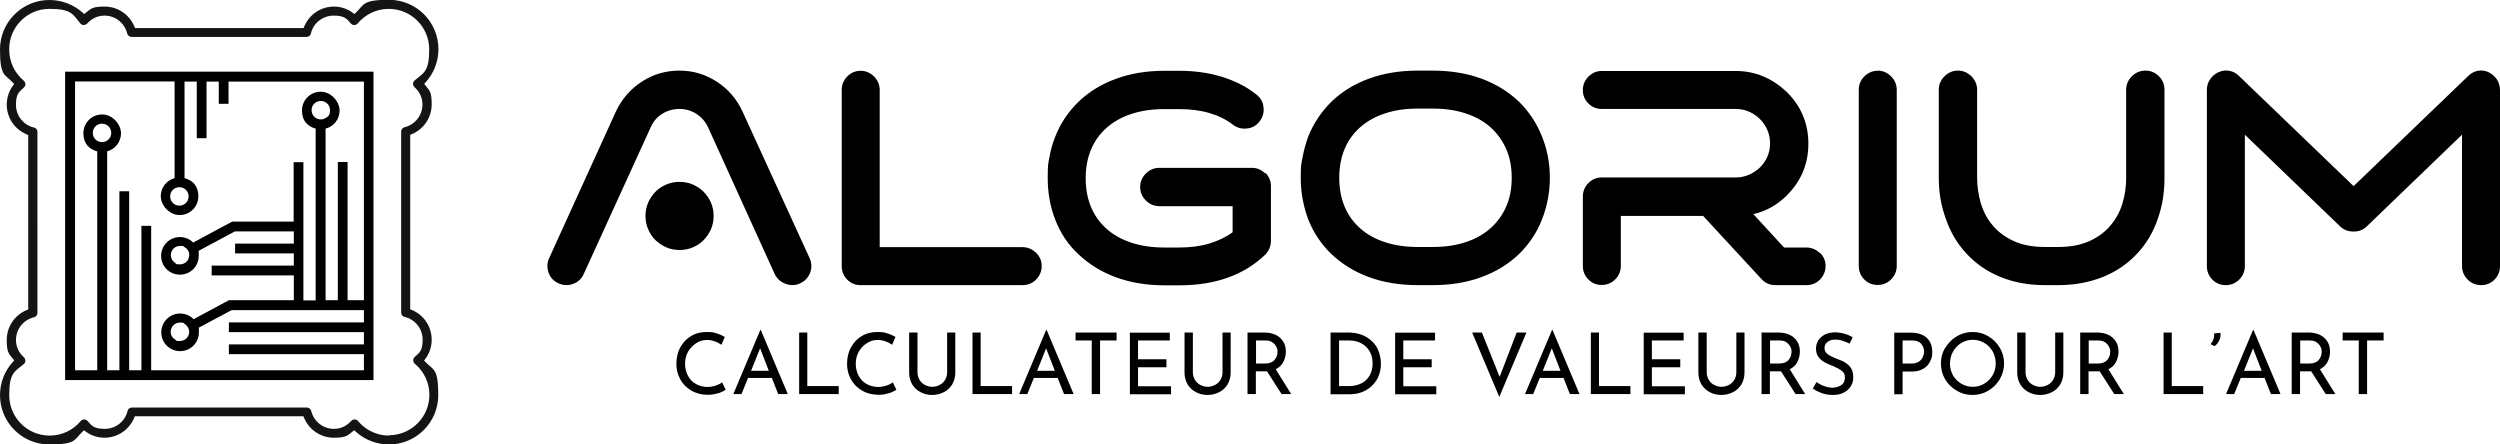 <svg xmlns="http://www.w3.org/2000/svg" viewBox="0 0 1409 250.5"><path d="m239.1 203.1.5-.7c2.4-3.1 3.7-7 3.7-10.9 0-7.5-4.5-14.1-11.4-16.9l-.7-.3V76l.7-.3c6.9-2.8 11.4-9.4 11.4-16.9s-1.3-7.7-3.7-10.9l-.5-.7.6-.6c4.8-5.2 7.4-11.9 7.4-18.9 0-15.4-12.5-27.8-27.8-27.8s-13.8 2.6-18.9 7.4l-.6.6-.7-.5c-3.1-2.4-7-3.7-10.9-3.7-7.4 0-14 4.5-16.8 11.4l-.3.7h-95l-.3-.7C73 8.2 66.4 3.7 59 3.7S51.3 5 48.1 7.4l-.7.5-.6-.6C41.6 2.6 34.9 0 27.8 0 12.5 0 0 12.5 0 27.8s2.6 13.8 7.4 18.9l.6.6-.5.7c-2.4 3.1-3.7 7-3.7 10.9 0 7.5 4.5 14.1 11.4 16.9l.7.3v98.3l-.7.3c-6.9 2.8-11.4 9.4-11.4 16.9s1.3 7.7 3.7 10.9l.5.7-.6.6C2.6 209 0 215.7 0 222.7c0 15.4 12.5 27.8 27.8 27.8s13.8-2.6 18.9-7.4l.6-.6.7.5c3.1 2.4 7 3.7 10.9 3.7 7.4 0 14-4.5 16.8-11.4l.3-.7h95l.3.7c2.8 6.9 9.4 11.4 16.8 11.4s7.7-1.3 10.9-3.7l.7-.5.6.6c5.2 4.8 11.9 7.4 18.9 7.4 15.4 0 27.8-12.5 27.8-27.8s-2.6-13.8-7.4-18.9l-.6-.6Zm-19.8 42.4c-6.8 0-13.2-3-17.5-8.2-.5-.6-1.2-.9-1.9-.9s-1.4.3-1.9.8c-2.6 2.9-6 4.5-9.8 4.5-6.1 0-11.3-4.1-12.8-10.1-.3-1.1-1.3-1.9-2.4-1.9H74.3c-1.2 0-2.2.8-2.4 1.9-1.4 5.9-6.7 10.1-12.8 10.1s-7.3-1.6-9.8-4.5c-.4-.5-1.2-.8-1.9-.8s-1.4.3-1.9.9c-4.4 5.2-10.7 8.2-17.5 8.2-12.6 0-22.8-10.2-22.8-22.8s3-13.2 8.2-17.5c.6-.5.9-1.2.9-1.9s-.3-1.4-.8-1.9c-2.9-2.6-4.5-6-4.5-9.8 0-6.1 4.2-11.4 10.2-12.8 1.1-.3 1.9-1.3 1.9-2.4V74.3c0-1.2-.8-2.2-1.9-2.4C13.2 70.5 9 65.2 9 59.1s1.6-7.2 4.5-9.8c.5-.5.9-1.2.8-1.9 0-.7-.3-1.4-.9-1.9C8.2 41.1 5.2 34.8 5.2 28 5 15.3 15.3 5 27.8 5S41 8 45.3 13.2c.5.6 1.1.9 1.9.9.6 0 1.4-.3 1.9-.8 2.6-2.9 6-4.5 9.8-4.5 6.1 0 11.3 4.1 12.8 10.1.3 1.1 1.3 1.9 2.4 1.9h98.7c1.2 0 2.2-.8 2.4-1.9 1.4-5.9 6.7-10.1 12.8-10.1s7.3 1.6 9.8 4.5c.5.5 1.2.9 1.9.8.7 0 1.4-.3 1.9-.9C206 8 212.3 5 219.1 5c12.6 0 22.8 10.2 22.8 22.8s-3 13.2-8.2 17.5c-.6.5-.9 1.2-.9 1.9s.3 1.4.8 1.9c2.9 2.6 4.5 6 4.5 9.8 0 6.1-4.2 11.4-10.1 12.8-1.1.3-1.9 1.3-1.9 2.4v102.1c0 1.2.8 2.2 1.9 2.4 6 1.4 10.2 6.7 10.2 12.8s-1.6 7.3-4.5 9.8c-.5.5-.9 1.2-.8 1.9 0 .7.3 1.4.9 1.9 5.2 4.4 8.2 10.7 8.2 17.5 0 12.6-10.2 22.8-22.8 22.8Z" style="fill:#141414"/><path d="M210.5 40.4H36.7v173.8h173.8V40.4ZM205 169.2h-9.1V91.3h-5.5v77.9h-6.9V72.5c4.6-1.2 7.9-5.3 7.9-10.2s-4.7-10.6-10.6-10.6-10.6 4.7-10.6 10.6 3.2 8.9 7.7 10.2v96.8H171V91.4h-5.5v33.5h-34.6l-10.3 5.5-11.7 6.3c-1.9-1.9-4.6-3.1-7.5-3.1-5.8 0-10.6 4.7-10.6 10.6s4.7 10.6 10.6 10.6 10.6-4.7 10.6-10.6-.1-1.8-.3-2.7l20.7-11.1h33.2v6.9h-33.1v5.5h33.1v6.9h-46.3v5.5h46.3v14H129l-19.9 10.7c-1.9-2-4.6-3.2-7.6-3.2-5.8 0-10.6 4.7-10.6 10.6s4.7 10.6 10.6 10.6 10.6-4.7 10.6-10.6-.1-1.7-.3-2.5l18.7-10h74.6v6.9H129v5.5h76.1v6.9H129v5.5h76.1v9.1H85.2v-81.4h-5.5v81.4h-6.9V107.8h-5.5v100.9h-6.9V85.3c4.5-1.2 7.8-5.3 7.8-10.2s-4.7-10.6-10.6-10.6S47 69.2 47 75.1s3.3 9 7.8 10.2v123.4H42.3V45.9h56.1v54.5c-4.5 1.2-7.8 5.3-7.8 10.2s4.7 10.6 10.6 10.6 10.6-4.7 10.6-10.6-3.3-9-7.8-10.2V46h6.9v31.9h5.5V46h6.9v12.5h5.5V46h76.3v123.3ZM180.8 67.3c-1.1 0-2.1-.3-2.9-.9-1.4-.9-2.3-2.5-2.3-4.3 0-2.9 2.3-5.2 5.2-5.2s5.2 2.3 5.2 5.2-1 3.6-2.6 4.5c-.8.5-1.7.7-2.6.7Zm-74.2 76.5v.2c0 2.8-2.4 5-5.2 5s-1.9-.3-2.7-.8c-.2-.1-.4-.3-.6-.5-1-.8-1.6-2-1.8-3.4v-1.1c.3-2.6 2.5-4.6 5.2-4.6s1.7.2 2.4.6c1.7.9 2.8 2.6 2.8 4.6Zm0 43.2v.4c-.2 2.7-2.4 4.8-5.2 4.8s-1.8-.2-2.5-.7c-1.6-.9-2.7-2.6-2.7-4.5v-.3c.2-2.7 2.4-4.9 5.2-4.9s1.9.3 2.6.7c1.5.9 2.6 2.6 2.6 4.5ZM57.5 80.1c-2.9 0-5.2-2.3-5.2-5.2s2.3-5.2 5.2-5.2 5.2 2.3 5.2 5.2-2.3 5.2-5.2 5.2Zm43.6 25.4c2.9 0 5.2 2.3 5.2 5.2s-2.3 5.2-5.2 5.2-5.2-2.3-5.2-5.2 2.3-5.2 5.2-5.2ZM456.3 145.5c1.2 2.7 1.3 5.4.3 8.2-1.1 2.8-3 4.8-5.7 6-1.4.7-2.8 1-4.4 1s-4-.6-5.8-1.7c-1.8-1.1-3.2-2.7-4.1-4.6L399 71.6c-1.5-3.2-3.7-5.6-6.6-7.5-2.9-1.8-6.1-2.7-9.5-2.7s-6.7.9-9.6 2.7c-2.9 1.8-5.1 4.3-6.5 7.5L329 154.4c-1.2 2.7-3.2 4.6-6 5.6s-5.5.9-8.2-.3c-2.7-1.2-4.6-3.2-5.6-6s-.9-5.5.3-8.2l37.6-82.6c3.3-7 8.1-12.6 14.5-16.8 6.4-4.2 13.5-6.3 21.3-6.3s14.7 2.1 21.2 6.3c6.4 4.2 11.2 9.8 14.4 16.8l37.8 82.6Zm-73.3-43c2.7 0 5.2.5 7.5 1.5s4.3 2.4 6.1 4.1c1.7 1.8 3.1 3.8 4.1 6.1 1 2.3 1.5 4.8 1.5 7.5s-.5 5.2-1.5 7.5-2.4 4.3-4.1 6.1-3.8 3.1-6.1 4.1c-2.3 1-4.8 1.5-7.5 1.5s-5.2-.5-7.5-1.5-4.3-2.4-6.1-4.1c-1.8-1.7-3.1-3.8-4.1-6.1-1-2.3-1.5-4.8-1.5-7.5s.5-5.2 1.5-7.5 2.4-4.3 4.1-6.1c1.7-1.8 3.8-3.1 6.1-4.1 2.3-1 4.8-1.5 7.5-1.5ZM583.9 142.4c2.1 2.1 3.2 4.6 3.2 7.5s-1.1 5.6-3.2 7.7c-2.1 2.1-4.7 3.1-7.6 3.1H485c-2.9 0-5.4-1-7.5-3.1-2.1-2.1-3.1-4.7-3.1-7.7V50.7c0-2.9 1-5.5 3.1-7.6 2.1-2.1 4.6-3.2 7.5-3.2s5.5 1.1 7.6 3.2c2.1 2.1 3.2 4.7 3.2 7.6v88.6h80.4c2.9 0 5.5 1 7.6 3.1ZM713.2 97.4c2.1 2.1 3.1 4.7 3.1 7.6v30.7c0 3-1.1 5.6-3.2 7.8-6 5.8-13 10.1-21.2 13-8.1 2.9-17.2 4.3-27.1 4.3h-8.6c-9.9 0-19-1.5-27.2-4.5s-15.3-7.4-21.3-13.1c-5.8-5.4-10.1-11.9-13-19.5-2.8-7.1-4.2-14.9-4.2-23.4s.3-8 1-11.9c.7-3.9 1.7-7.6 3.2-11.3 2.9-7.5 7.3-14 13-19.6 6-5.8 13.1-10.1 21.3-13.1 8.2-3 17.2-4.5 27.2-4.5h8.6c8.5 0 16.4 1.1 23.9 3.4 3.6 1.1 7 2.5 10.2 4.1 3.2 1.6 6.2 3.5 9.1 5.8 2.4 1.8 3.8 4.2 4.1 7.1.4 2.9-.3 5.6-2.1 8-1.8 2.4-4.2 3.8-7.1 4.1-2.9.4-5.6-.3-8-2.1-3.7-2.9-8.2-5.1-13.3-6.6-5.1-1.5-10.8-2.2-16.9-2.2h-8.6c-6.8 0-12.9.9-18.4 2.7-5.5 1.8-10.1 4.4-14 7.8-3.8 3.4-6.8 7.5-8.8 12.3-2 4.8-3 10.2-3 16.2s1 11.4 3 16.2c2 4.8 5 8.9 8.8 12.3 3.8 3.4 8.5 6 14 7.8 5.5 1.8 11.6 2.7 18.4 2.7h8.6c6.1 0 11.7-.7 16.7-2.2 5-1.5 9.5-3.6 13.3-6.4v-14.7h-41.3c-2.9 0-5.5-1.1-7.6-3.2-2.1-2.1-3.2-4.7-3.2-7.6s1.1-5.5 3.2-7.6c2.1-2.1 4.7-3.2 7.6-3.2h52.2c2.9 0 5.4 1.1 7.5 3.2ZM856.2 57.4c5.8 5.8 10 12.3 12.9 19.6 2.9 7.2 4.4 15 4.4 23.2s-1.5 15.9-4.4 23.4c-2.9 7.5-7.2 13.9-12.9 19.5-6 5.8-13.1 10.1-21.3 13.1-8.2 3-17.3 4.5-27.4 4.5H799c-10 0-19.2-1.5-27.4-4.5s-15.3-7.4-21.3-13.1c-5.6-5.4-10-11.9-13-19.5-2.8-7.6-4.2-15.4-4.2-23.4s.4-8 1.1-11.9c.7-3.9 1.8-7.6 3.1-11.3 3-7.5 7.4-14 13-19.6 6-5.8 13.1-10.1 21.3-13.1 8.2-3 17.3-4.5 27.4-4.5h8.5c10 0 19.2 1.5 27.4 4.5s15.3 7.4 21.3 13.1Zm-48.6 81.8c6.8 0 12.9-.9 18.4-2.7 5.5-1.8 10.1-4.4 14-7.8 3.8-3.4 6.8-7.5 8.9-12.3 2.1-4.8 3.1-10.2 3.1-16.2s-1-11.4-3.1-16.2c-2.1-4.8-5.1-8.9-8.9-12.3-3.8-3.4-8.5-6-14-7.8-5.5-1.8-11.6-2.7-18.4-2.7h-8.5c-6.9 0-13.1.9-18.5 2.7-5.5 1.8-10.1 4.4-14 7.8-3.8 3.4-6.8 7.5-8.8 12.3-2 4.8-3 10.2-3 16.2s1 11.4 3 16.2c2 4.8 5 8.9 8.8 12.3 3.8 3.4 8.5 6 14 7.8 5.5 1.8 11.7 2.7 18.5 2.7h8.5ZM1025.7 142.4c2.1 2.1 3.2 4.6 3.2 7.5s-1.1 5.6-3.2 7.7c-2.1 2.1-4.7 3.1-7.6 3.1h-17.3c-3.3 0-5.9-1.1-8-3.4l-32.9-35.6h-46.4v28.1c0 3-1.1 5.6-3.2 7.7-2.1 2.1-4.7 3.1-7.6 3.1s-5.4-1-7.5-3.1c-2.1-2.1-3.1-4.7-3.1-7.7v-39c0-2.9 1-5.5 3.1-7.6 2.1-2.1 4.6-3.2 7.5-3.2h75.5c2.7 0 5.2-.5 7.5-1.5s4.4-2.4 6.2-4.1c1.8-1.8 3.2-3.8 4.2-6.1s1.5-4.8 1.5-7.5-.5-5.2-1.5-7.5-2.4-4.4-4.2-6.2c-1.8-1.8-3.9-3.2-6.2-4.2-2.3-1-4.8-1.5-7.5-1.5h-75.5c-2.9 0-5.4-1-7.5-3.1-2.1-2.1-3.1-4.6-3.1-7.5s1-5.5 3.1-7.6c2.1-2.1 4.6-3.2 7.5-3.2h75.5c5.5 0 10.8 1 15.7 3.1 4.9 2.1 9.3 5.1 13.3 8.9 8 8 12 17.7 12 29s-4 20.9-12 29c-5.4 5.4-11.7 9-19 10.7l17.3 18.8h12.5c2.9 0 5.5 1 7.6 3.1ZM1058.2 39.8c2.9 0 5.5 1.1 7.6 3.2 2.1 2.1 3.2 4.7 3.2 7.6v99.2c0 3-1.1 5.6-3.2 7.7-2.1 2.1-4.7 3.1-7.6 3.1s-5.4-1-7.5-3.1c-2.1-2.1-3.1-4.7-3.1-7.7V50.7c0-2.9 1-5.5 3.1-7.6 2.1-2.1 4.6-3.2 7.5-3.2ZM1209.3 39.8c2.9 0 5.4 1.1 7.5 3.2 2.1 2.1 3.1 4.7 3.1 7.6v49.6c0 4.1-.3 8-.9 11.9-.6 3.8-1.6 7.5-2.8 11-2.5 7.5-6.3 14-11.5 19.6-5.4 5.9-11.9 10.3-19.5 13.4-7.6 3-15.9 4.6-25.1 4.6h-7.6c-9.1 0-17.5-1.5-25-4.6-7.5-3-14-7.5-19.4-13.4-5.2-5.6-9-12.2-11.5-19.6-2.6-7.1-3.9-14.7-3.9-22.9V50.6c0-2.9 1.1-5.5 3.2-7.6 2.1-2.1 4.7-3.2 7.6-3.2s5.5 1.1 7.6 3.2c2.1 2.1 3.2 4.7 3.2 7.6v49.6c0 4.7.7 9.4 2 14.1 1.4 4.6 3.5 8.8 6.5 12.4 3 3.7 6.9 6.7 11.8 9s10.8 3.5 17.8 3.5h7.6c7.1 0 13.1-1.2 18-3.5s8.8-5.3 11.8-9 5.2-7.8 6.5-12.4c1.4-4.6 2-9.3 2-14.1V50.6c0-2.9 1.1-5.5 3.2-7.6 2.1-2.1 4.7-3.2 7.6-3.2ZM1402.5 40.7c1.9.9 3.5 2.2 4.7 4 1.2 1.8 1.8 3.8 1.8 6v99.2c0 3-1 5.6-3.1 7.7-2.1 2.1-4.6 3.1-7.5 3.1s-5.5-1-7.6-3.1c-2.1-2.1-3.2-4.7-3.2-7.7v-74l-53.7 51.7c-1.9 1.9-4.4 2.9-7.5 2.9s-5.5-1-7.5-2.9l-53.7-51.7v74c0 3-1.1 5.6-3.2 7.7-2.1 2.1-4.7 3.1-7.6 3.1s-5.4-1-7.5-3.1c-2.1-2.1-3.1-4.7-3.1-7.7V50.7c0-2.3.6-4.3 1.8-6 1.2-1.7 2.7-3.1 4.7-4 2-.9 4.1-1.2 6.2-.8 2.1.4 3.9 1.4 5.5 3l64.5 62 64.5-62c1.6-1.6 3.4-2.6 5.5-3 2.1-.4 4.1-.1 6.2.8ZM404.6 221.6c-1.7.6-3.6.9-5.6.9-3.6 0-6.7-.8-9.4-2.4-2.7-1.6-4.8-3.7-6.2-6.3-1.5-2.7-2.2-5.6-2.2-8.8s.7-6.5 2.2-9.2c1.5-2.7 3.5-4.9 6.1-6.4 2.6-1.6 5.6-2.3 8.9-2.3s3.8.3 5.5.8c1.7.5 3.2 1.2 4.6 2l-1.9 4.4c-2.7-1.8-5.3-2.7-8-2.7s-4.3.6-6.2 1.8c-1.9 1.2-3.4 2.8-4.6 4.8-1.1 2-1.7 4.3-1.7 6.7s.5 4.8 1.6 6.8c1 2 2.5 3.6 4.5 4.7 1.9 1.1 4.2 1.7 6.7 1.7s5.8-.9 8.1-2.6l2 4.2c-1.1.7-2.5 1.4-4.2 2ZM434.9 213h-13.3l-3.7 9.1h-4.6l15.2-36.1h.3l15.2 36.1h-5.4L435 213Zm-1.6-4-4.9-12.7-5.1 12.7h10.1ZM455 187.4v30.2h17.7v4.5h-22.3v-34.7h4.7ZM500.8 221.6c-1.7.6-3.6.9-5.6.9-3.6 0-6.7-.8-9.4-2.4-2.7-1.6-4.8-3.7-6.2-6.3-1.5-2.7-2.2-5.6-2.2-8.8s.7-6.5 2.2-9.2c1.5-2.7 3.5-4.9 6.1-6.4 2.6-1.6 5.6-2.3 8.9-2.3s3.8.3 5.5.8c1.7.5 3.2 1.2 4.6 2l-1.9 4.4c-2.7-1.8-5.3-2.7-8-2.7s-4.3.6-6.2 1.8c-1.9 1.2-3.4 2.8-4.6 4.8-1.1 2-1.7 4.3-1.7 6.7s.5 4.8 1.6 6.8c1 2 2.5 3.6 4.5 4.7 1.9 1.1 4.2 1.7 6.7 1.7s5.8-.9 8.1-2.6l2 4.2c-1.1.7-2.5 1.4-4.2 2ZM518.2 214c.7 1.2 1.7 2.2 3 2.9 1.3.7 2.7 1.1 4.2 1.1s3-.4 4.3-1.1c1.3-.7 2.3-1.7 3-2.9.7-1.2 1.1-2.6 1.1-4.2v-22.4h4.6V210c0 2.5-.6 4.6-1.7 6.6-1.2 1.9-2.7 3.4-4.7 4.4-2 1-4.2 1.6-6.6 1.6s-4.6-.5-6.6-1.6c-2-1-3.5-2.5-4.7-4.4-1.1-1.9-1.7-4.1-1.7-6.6v-22.6h4.7v22.4c0 1.5.4 2.9 1.1 4.2ZM552.7 187.4v30.2h17.7v4.5h-22.3v-34.7h4.7ZM596 213h-13.3l-3.7 9.1h-4.6l15.2-36.1h.3l15.2 36.1h-5.4l-3.6-9.1Zm-1.5-4-4.9-12.7-5.1 12.7h10.1ZM629.3 187.4v4.5H620v30.2h-4.7v-30.2h-9.1v-4.5h23ZM659.3 187.4v4.5h-17.9v10.6h16v4.5h-16v10.7H660v4.5h-23.2v-34.7h22.6ZM673.4 214c.7 1.2 1.7 2.2 3 2.9 1.3.7 2.7 1.1 4.2 1.1s3-.4 4.3-1.1c1.3-.7 2.3-1.7 3-2.9.7-1.2 1.1-2.6 1.1-4.2v-22.4h4.6V210c0 2.5-.6 4.6-1.7 6.6-1.2 1.9-2.7 3.4-4.7 4.4-2 1-4.2 1.6-6.6 1.6s-4.6-.5-6.6-1.6c-2-1-3.5-2.5-4.7-4.4-1.1-1.9-1.7-4.1-1.7-6.6v-22.6h4.7v22.4c0 1.5.4 2.9 1.1 4.2ZM722.3 222.1l-8.2-12.8h-6.3v12.8h-4.7v-34.7h9.3c2.4 0 4.5.4 6.3 1.2 1.9.8 3.3 2.1 4.4 3.7 1.1 1.6 1.6 3.6 1.6 5.8s-.5 4.1-1.4 5.9c-.9 1.8-2.4 3.2-4.3 4.1l8.7 14h-5.4Zm-4-19.2c1.1-1.3 1.7-2.8 1.7-4.5s-.2-2-.7-3c-.5-1-1.2-1.8-2.2-2.5-1-.7-2.3-1-3.8-1h-5.4v13h5c2.5 0 4.3-.7 5.4-2ZM750 187.4h9.5c4.3 0 7.9.9 10.7 2.6s4.9 3.9 6.2 6.6 1.9 5.6 1.9 8.6-.8 6.3-2.4 8.9c-1.6 2.6-3.7 4.6-6.3 6-2.6 1.4-5.5 2.1-8.5 2.1h-11.2v-34.7Zm10.3 30.2c2.6 0 4.8-.5 6.9-1.5 2-1 3.6-2.5 4.7-4.4 1.1-1.9 1.7-4.2 1.7-6.9s-.6-5.1-1.8-7c-1.2-2-2.8-3.4-4.7-4.4-2-1-4.1-1.5-6.4-1.5h-6v25.7h5.6ZM808.8 187.4v4.5h-17.9v10.6h16v4.5h-16v10.7h18.6v4.5h-23.2v-34.7h22.6ZM860.3 187.4 845 223.7l-15.3-36.3h5.5l10 25 9.6-25h5.5ZM881.1 213h-13.3l-3.7 9.1h-4.6l15.2-36.1h.3l15.2 36.1h-5.4l-3.6-9.1Zm-1.6-4-4.9-12.7-5.1 12.7h10.1ZM901.2 187.4v30.2h17.7v4.5h-22.3v-34.7h4.7ZM948.9 187.4v4.5H931v10.6h16v4.5h-16v10.7h18.6v4.5h-23.2v-34.7H949ZM963 214c.7 1.2 1.7 2.2 3 2.9 1.3.7 2.7 1.1 4.2 1.1s3-.4 4.3-1.1c1.3-.7 2.3-1.7 3-2.9.7-1.2 1.1-2.6 1.1-4.2v-22.4h4.6V210c0 2.5-.6 4.6-1.7 6.6-1.2 1.9-2.7 3.4-4.7 4.4-2 1-4.2 1.6-6.6 1.6s-4.6-.5-6.6-1.6c-2-1-3.5-2.5-4.7-4.4-1.1-1.9-1.7-4.1-1.7-6.6v-22.6h4.7v22.4c0 1.5.4 2.9 1.1 4.2ZM1012 222.1l-8.2-12.8h-6.3v12.8h-4.7v-34.7h9.3c2.4 0 4.5.4 6.3 1.2 1.9.8 3.3 2.1 4.4 3.7 1.1 1.6 1.6 3.6 1.6 5.8s-.5 4.1-1.4 5.9c-.9 1.8-2.4 3.2-4.3 4.1l8.7 14h-5.4Zm-4-19.2c1.1-1.3 1.7-2.8 1.7-4.5s-.2-2-.7-3c-.5-1-1.2-1.8-2.2-2.5-1-.7-2.3-1-3.8-1h-5.4v13h5c2.5 0 4.3-.7 5.4-2ZM1038.5 192c-1.4-.4-2.7-.6-4-.6-1.9 0-3.4.4-4.5 1.3-1.1.8-1.7 2-1.7 3.5s.6 2.6 1.9 3.5c1.3.9 3.1 1.8 5.5 2.7 1.8.6 3.3 1.3 4.5 2.1 1.2.8 2.3 1.8 3.1 3.1s1.2 3 1.2 5.1-.5 3.5-1.4 5c-.9 1.5-2.2 2.7-4 3.6-1.7.9-3.7 1.3-6 1.3s-4.2-.3-6.2-1-3.7-1.6-5.2-2.6l2.1-3.7c1.2.9 2.6 1.7 4.3 2.3s3.2.9 4.7.9 3.5-.5 4.9-1.4 2.1-2.4 2.1-4.3-.6-2.9-1.8-3.8c-1.2-.9-2.8-1.8-4.9-2.7-2-.7-3.6-1.5-4.9-2.2-1.3-.7-2.4-1.7-3.3-2.9-.9-1.2-1.4-2.8-1.4-4.6 0-2.7 1-4.9 2.9-6.6 1.9-1.7 4.4-2.6 7.4-2.7 3.7 0 7.2.9 10.4 2.8l-1.8 3.6c-1.2-.7-2.6-1.2-4-1.6ZM1085.8 190.3c2.1 1.9 3.2 4.5 3.2 7.9s-.4 3.8-1.2 5.5-2 3.1-3.8 4.1c-1.7 1.1-3.9 1.6-6.6 1.6h-5.1v12.8h-4.7v-34.7h9.3c3.8 0 6.7.9 8.9 2.8Zm-4.3 13.5c1-.7 1.8-1.6 2.2-2.6.4-1 .7-2 .7-3 0-1.7-.5-3.1-1.6-4.4s-2.8-1.9-5.1-1.9h-5.4v13h5.1c1.7 0 3-.4 4.1-1.1ZM1096.4 196c1.6-2.7 3.8-4.9 6.5-6.5 2.7-1.6 5.7-2.4 8.9-2.4s6.1.8 8.8 2.4c2.7 1.6 4.9 3.8 6.5 6.5 1.6 2.7 2.4 5.7 2.4 8.8s-.8 6.2-2.4 8.9c-1.6 2.7-3.8 4.9-6.5 6.5-2.7 1.6-5.7 2.4-8.9 2.4s-6.2-.8-8.9-2.4c-2.7-1.6-4.9-3.7-6.5-6.4-1.6-2.7-2.4-5.7-2.4-9s.8-6.1 2.4-8.8Zm4.2 15.4c1.2 2 2.7 3.6 4.7 4.8 2 1.2 4.2 1.8 6.6 1.8s4.5-.6 6.5-1.8c2-1.2 3.5-2.8 4.7-4.8 1.1-2 1.7-4.2 1.7-6.6s-.6-4.6-1.7-6.7c-1.2-2-2.7-3.7-4.7-4.8-2-1.2-4.2-1.8-6.5-1.8s-4.5.6-6.5 1.8c-2 1.2-3.5 2.8-4.7 4.9-1.1 2-1.7 4.3-1.7 6.7s.6 4.6 1.7 6.6ZM1142.7 214c.7 1.2 1.7 2.2 3 2.9 1.3.7 2.7 1.1 4.2 1.1s3-.4 4.3-1.1c1.3-.7 2.3-1.7 3-2.9.7-1.2 1.1-2.6 1.1-4.2v-22.4h4.6V210c0 2.5-.6 4.6-1.7 6.6-1.2 1.9-2.7 3.4-4.7 4.4-2 1-4.2 1.6-6.6 1.6s-4.6-.5-6.6-1.6c-2-1-3.5-2.5-4.7-4.4-1.1-1.9-1.7-4.1-1.7-6.6v-22.6h4.7v22.4c0 1.5.4 2.9 1.1 4.2ZM1191.6 222.1l-8.2-12.8h-6.3v12.8h-4.7v-34.7h9.3c2.4 0 4.5.4 6.3 1.2 1.9.8 3.3 2.1 4.4 3.7 1.1 1.6 1.6 3.6 1.6 5.8s-.5 4.1-1.4 5.9c-.9 1.8-2.4 3.2-4.3 4.1l8.7 14h-5.4Zm-4-19.2c1.1-1.3 1.7-2.8 1.7-4.5s-.2-2-.7-3c-.5-1-1.2-1.8-2.2-2.5-1-.7-2.3-1-3.8-1h-5.4v13h5c2.5 0 4.3-.7 5.4-2ZM1224 187.4v30.2h17.7v4.5h-22.3v-34.7h4.7ZM1245.9 193.9c.6-.6 1-1.3 1.4-2.2.4-.9.6-1.8.6-2.7v-1.1l3.6-.3v1.1c0 1.2-.3 2.4-1 3.6-.6 1.2-1.4 2.1-2.4 2.8l-2.3-1.2ZM1276.2 213h-13.3l-3.7 9.1h-4.6l15.2-36.1h.3l15.2 36.1h-5.4l-3.6-9.1Zm-1.5-4-4.9-12.7-5.1 12.7h10.1ZM1310.8 222.1l-8.2-12.8h-6.3v12.8h-4.7v-34.7h9.3c2.4 0 4.5.4 6.3 1.2 1.9.8 3.3 2.1 4.4 3.7 1.1 1.6 1.6 3.6 1.6 5.8s-.5 4.1-1.4 5.9c-.9 1.8-2.4 3.2-4.3 4.1l8.7 14h-5.4Zm-4-19.2c1.1-1.3 1.7-2.8 1.7-4.5s-.2-2-.7-3c-.5-1-1.2-1.8-2.2-2.5-1-.7-2.3-1-3.8-1h-5.4v13h5c2.5 0 4.3-.7 5.4-2ZM1343.4 187.4v4.5h-9.3v30.2h-4.7v-30.2h-9.1v-4.5h23Z"/></svg>